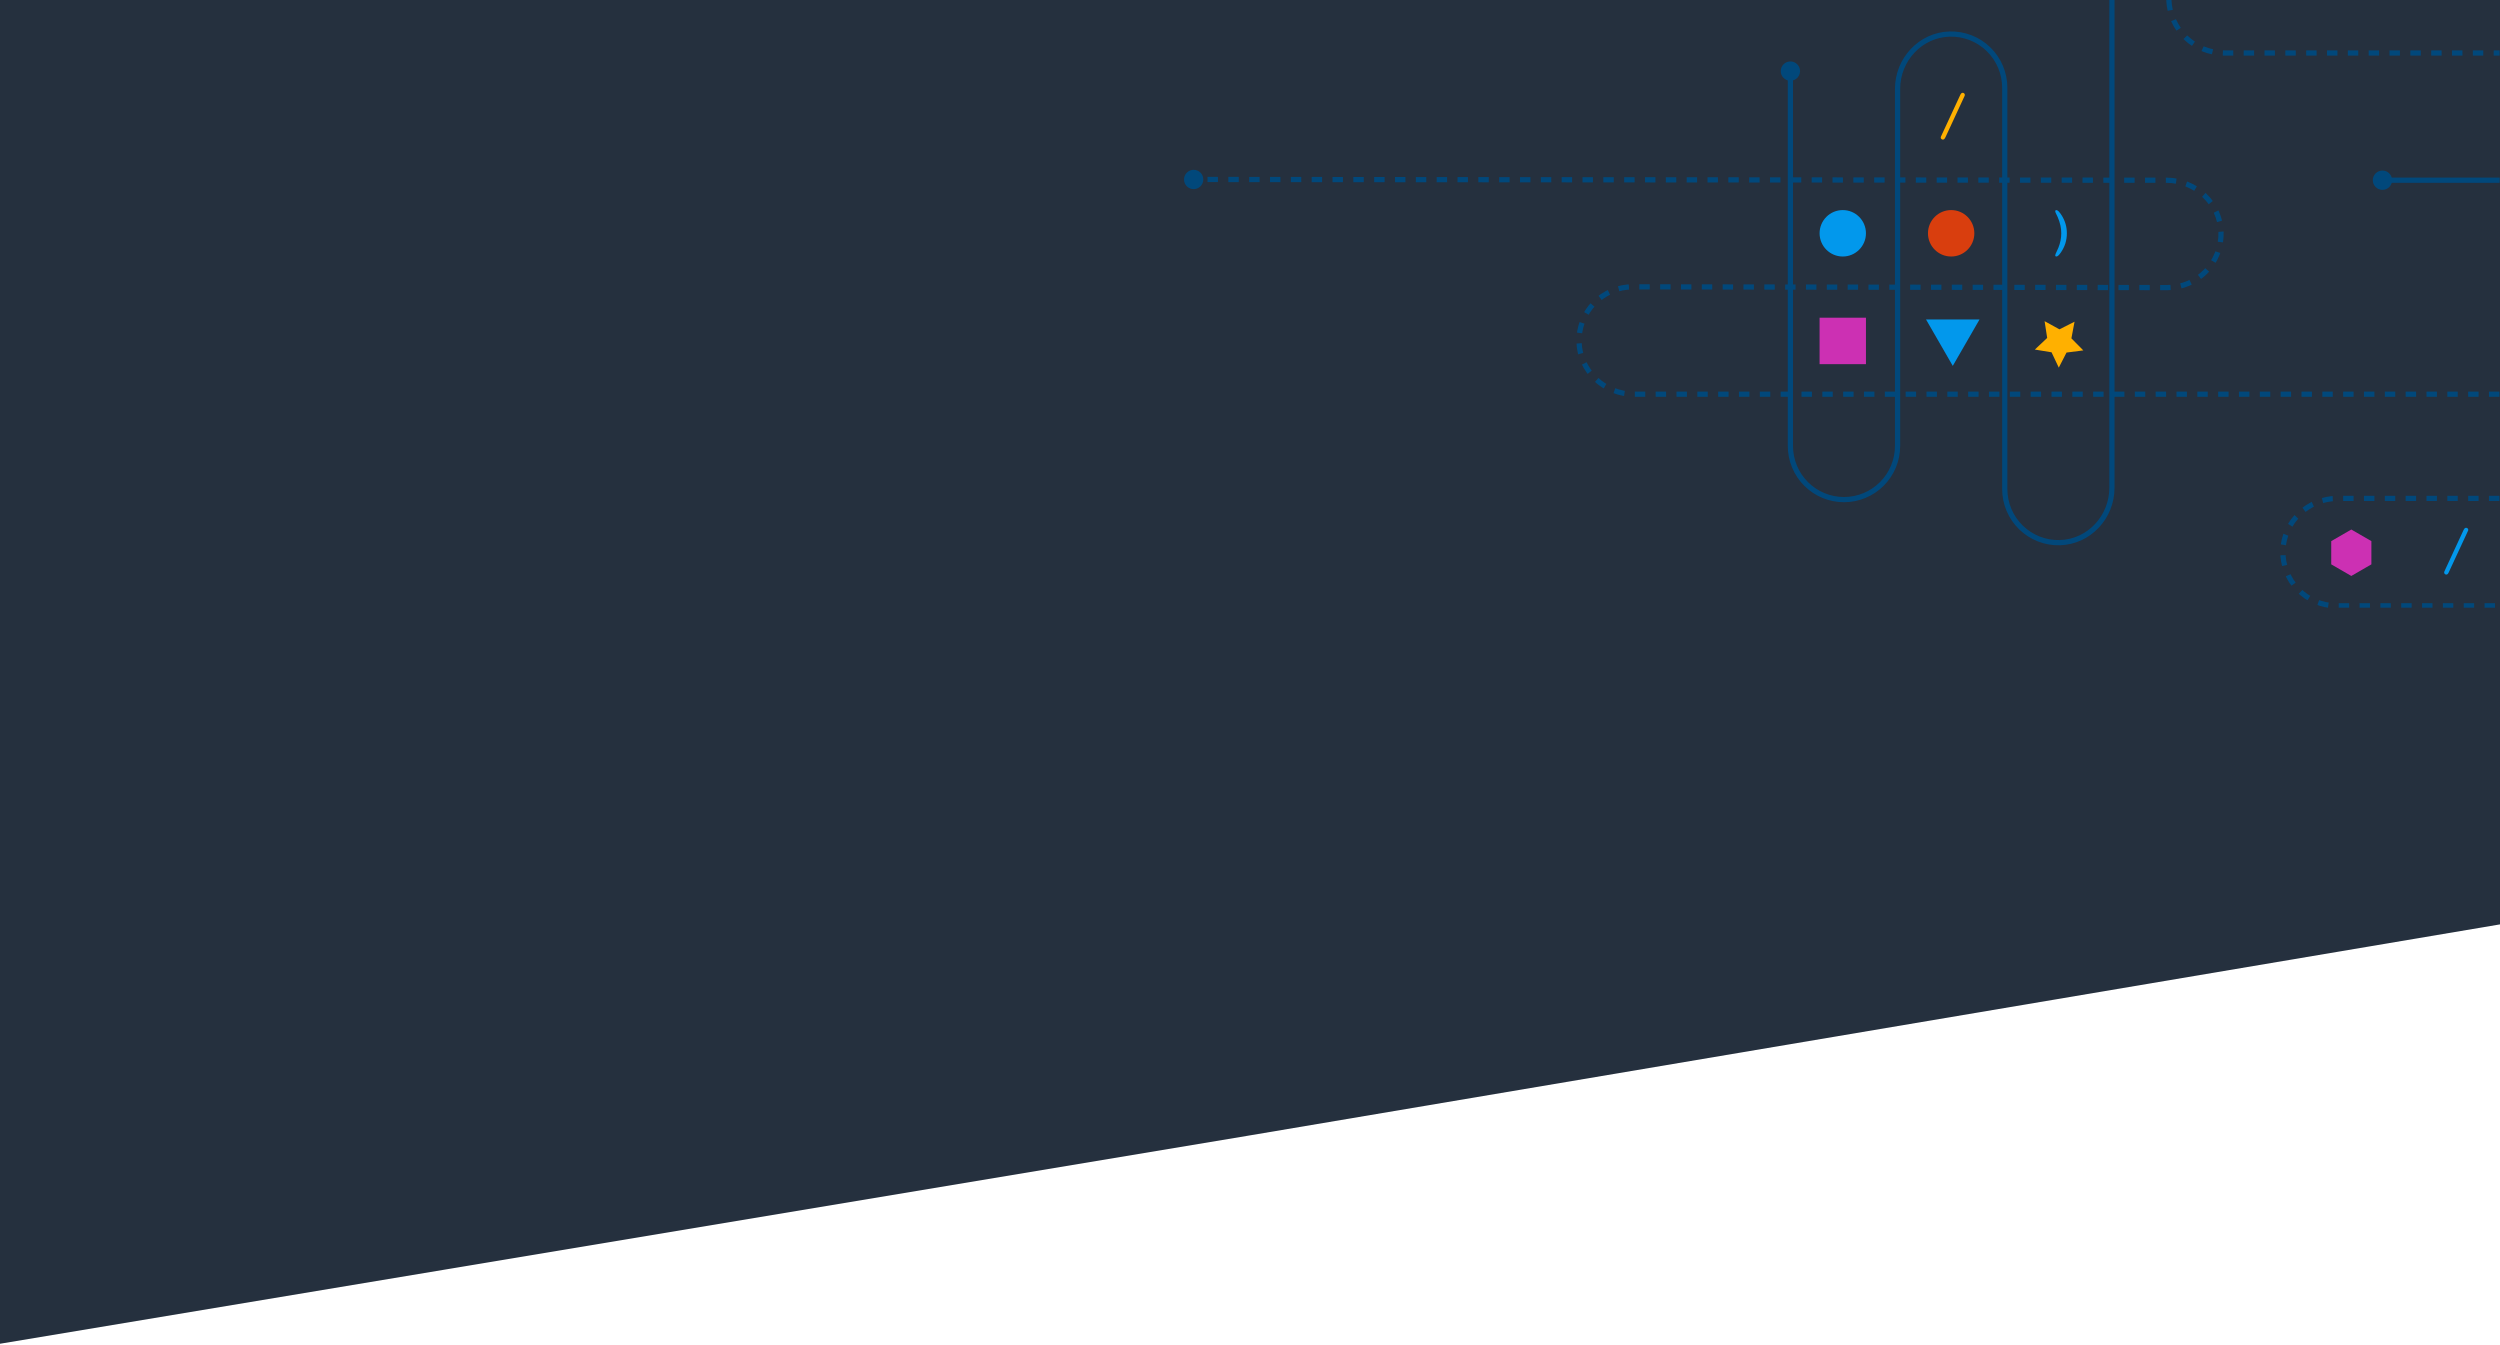 <svg width="1440" height="775" viewBox="0 0 1440 775" fill="none" xmlns="http://www.w3.org/2000/svg">
<path d="M-3 774.5L720 653.973L1443 531.94L1443 -5L720 -5L-3 -5L-3 774.5Z" fill="#25303E"/>
<g clip-path="url(#clip0_201:65)">
<path d="M1439.82 103.798L1373.82 103.798" stroke="#01487B" stroke-width="3" stroke-miterlimit="10"/>
<path d="M1249.26 0C1249.58 8.204 1253.07 15.964 1258.98 21.653C1264.88 27.343 1272.76 30.52 1280.96 30.52H1439.77" stroke="#01487B" stroke-width="3" stroke-miterlimit="10" stroke-dasharray="6 6"/>
<path d="M1372.29 109.359C1375.36 109.359 1377.84 106.869 1377.84 103.798C1377.84 100.727 1375.36 98.237 1372.29 98.237C1369.23 98.237 1366.74 100.727 1366.74 103.798C1366.74 106.869 1369.23 109.359 1372.29 109.359Z" fill="#01487B"/>
<path d="M1342.79 325.066V311.689L1354.35 305L1365.92 311.689V325.066L1354.35 331.754L1342.79 325.066Z" fill="#CC30B3"/>
<path d="M1410.58 329.455C1410.42 329.892 1410.17 330.295 1409.86 330.641C1409.64 330.848 1409.35 330.961 1409.05 330.956C1408.89 330.956 1408.73 330.925 1408.59 330.864C1408.44 330.802 1408.31 330.712 1408.2 330.598C1408.08 330.487 1407.99 330.353 1407.92 330.205C1407.86 330.056 1407.83 329.896 1407.83 329.734C1407.83 329.625 1407.85 329.516 1407.88 329.411C1407.92 329.278 1407.97 329.147 1408.02 329.019L1418.89 305.553C1419.08 305.105 1419.34 304.69 1419.66 304.323C1419.76 304.218 1419.89 304.136 1420.03 304.08C1420.16 304.025 1420.31 303.998 1420.46 304.001C1420.62 303.997 1420.79 304.026 1420.94 304.086C1421.09 304.146 1421.23 304.235 1421.35 304.349C1421.46 304.455 1421.56 304.584 1421.62 304.729C1421.68 304.873 1421.71 305.029 1421.71 305.187C1421.71 305.293 1421.7 305.398 1421.67 305.501C1421.64 305.617 1421.6 305.728 1421.54 305.832L1410.58 329.455Z" fill="#0298EC"/>
<path d="M1439.66 287.088H1346.46C1329.64 287.088 1315.42 300.298 1314.96 317.14C1314.85 321.272 1315.56 325.385 1317.06 329.237C1318.56 333.089 1320.81 336.6 1323.69 339.564C1326.56 342.528 1330 344.884 1333.81 346.492C1337.61 348.101 1341.69 348.93 1345.82 348.93H1439.66" stroke="#01487B" stroke-width="3" stroke-miterlimit="10" stroke-dasharray="6 6"/>
<path d="M1074.79 183H1048.08V209.754H1074.79V183Z" fill="#CC30B3"/>
<path d="M1123.87 147.754C1131.24 147.754 1137.22 141.765 1137.22 134.377C1137.22 126.989 1131.24 121 1123.87 121C1116.49 121 1110.51 126.989 1110.51 134.377C1110.51 141.765 1116.49 147.754 1123.87 147.754Z" fill="#D93E0E"/>
<path d="M1124.8 210.754L1109.38 184H1140.22L1124.8 210.754Z" fill="#0298EC"/>
<path d="M1061.44 147.754C1068.81 147.754 1074.79 141.765 1074.79 134.377C1074.79 126.989 1068.81 121 1061.44 121C1054.06 121 1048.08 126.989 1048.08 134.377C1048.08 141.765 1054.06 147.754 1061.44 147.754Z" fill="#0298EC"/>
<path d="M1183.98 121.214C1184.03 121.147 1184.09 121.092 1184.16 121.055C1184.24 121.017 1184.32 120.999 1184.4 121C1184.95 121.064 1185.45 121.336 1185.8 121.759C1186.47 122.485 1187.07 123.281 1187.58 124.134C1188.54 125.664 1189.28 127.318 1189.78 129.049C1190.27 130.782 1190.52 132.575 1190.51 134.377C1190.52 136.356 1190.23 138.325 1189.64 140.216C1189.04 142.107 1188.15 143.893 1187.01 145.51C1186.59 146.133 1186.11 146.706 1185.57 147.217C1185.26 147.53 1184.84 147.72 1184.4 147.754C1184.32 147.756 1184.24 147.738 1184.17 147.702C1184.09 147.666 1184.03 147.613 1183.98 147.547C1183.86 147.393 1183.8 147.204 1183.81 147.011C1183.96 146.367 1184.19 145.747 1184.52 145.172C1184.99 144.188 1185.37 143.333 1185.66 142.607C1186.19 141.288 1186.6 139.921 1186.88 138.525C1187.15 137.159 1187.29 135.77 1187.29 134.377C1187.29 132.86 1187.13 131.348 1186.81 129.866C1186.43 128.213 1185.9 126.599 1185.23 125.041C1185.03 124.59 1184.75 123.988 1184.37 123.235C1184.11 122.783 1183.92 122.29 1183.81 121.775C1183.8 121.575 1183.86 121.378 1183.98 121.214Z" fill="#0298EC"/>
<path d="M1128.99 54.949C1129.15 54.511 1129.4 54.109 1129.71 53.763C1129.93 53.556 1130.22 53.443 1130.52 53.448C1130.68 53.448 1130.84 53.479 1130.98 53.54C1131.13 53.602 1131.26 53.692 1131.37 53.806C1131.49 53.917 1131.58 54.051 1131.65 54.199C1131.71 54.348 1131.74 54.508 1131.74 54.67C1131.74 54.779 1131.72 54.888 1131.69 54.992C1131.65 55.126 1131.6 55.257 1131.55 55.385L1120.68 78.851C1120.49 79.299 1120.23 79.714 1119.91 80.081C1119.81 80.186 1119.68 80.268 1119.55 80.324C1119.41 80.379 1119.26 80.406 1119.11 80.403C1118.95 80.407 1118.79 80.378 1118.63 80.318C1118.48 80.258 1118.34 80.169 1118.22 80.055C1118.11 79.949 1118.02 79.82 1117.95 79.675C1117.89 79.531 1117.86 79.375 1117.86 79.217C1117.86 79.111 1117.88 79.006 1117.9 78.903C1117.93 78.787 1117.98 78.676 1118.03 78.572L1128.99 54.949Z" fill="#FFB000"/>
<path d="M1031.27 46.512C1034.33 46.512 1036.82 44.023 1036.82 40.952C1036.82 37.88 1034.33 35.391 1031.27 35.391C1028.2 35.391 1025.71 37.88 1025.71 40.952C1025.71 44.023 1028.2 46.512 1031.27 46.512Z" fill="#01487B"/>
<path d="M687.551 108.938C690.617 108.938 693.102 106.449 693.102 103.377C693.102 100.306 690.617 97.817 687.551 97.817C684.485 97.817 682 100.306 682 103.377C682 106.449 684.485 108.938 687.551 108.938Z" fill="#01487B"/>
<path d="M1216.47 -1.752V281.017C1216.47 297.866 1203.28 312.108 1186.47 312.57C1182.35 312.686 1178.24 311.972 1174.39 310.471C1170.55 308.97 1167.04 306.712 1164.09 303.83C1161.13 300.949 1158.78 297.502 1157.17 293.694C1155.56 289.886 1154.74 285.794 1154.74 281.661V50.53C1154.74 46.396 1153.91 42.304 1152.3 38.496C1150.7 34.688 1148.34 31.242 1145.39 28.36C1142.43 25.478 1138.92 23.22 1135.08 21.719C1131.23 20.218 1127.13 19.504 1123 19.62C1106.19 20.082 1093 34.324 1093 51.173V256.872C1093 265.071 1089.74 272.932 1083.95 278.727C1078.17 284.523 1070.32 287.778 1062.13 287.778C1053.95 287.778 1046.1 284.523 1040.31 278.727C1034.52 272.932 1031.27 265.071 1031.27 256.872V41.957" stroke="#01487B" stroke-width="3" stroke-miterlimit="10"/>
<path d="M1439.66 227.062H941.031C924.212 227.062 909.995 213.852 909.534 197.01C909.418 192.878 910.13 188.764 911.629 184.912C913.127 181.061 915.381 177.549 918.258 174.586C921.135 171.622 924.575 169.266 928.377 167.657C932.178 166.048 936.263 165.22 940.389 165.22L1248.45 165.654C1252.58 165.654 1256.66 164.825 1260.46 163.216C1264.27 161.608 1267.71 159.252 1270.58 156.288C1273.46 153.324 1275.71 149.813 1277.21 145.961C1278.71 142.11 1279.42 137.996 1279.31 133.864C1278.85 117.022 1264.63 103.812 1247.81 103.812L689.102 103.377" stroke="#01487B" stroke-width="3" stroke-miterlimit="10" stroke-dasharray="6 6"/>
<path d="M1190.32 203.071L1199.99 201.834L1193.13 194.896L1194.94 185.299L1186.24 189.695L1177.69 185L1179.17 194.654L1172.07 201.35L1181.69 202.922L1185.86 211.754L1190.32 203.071Z" fill="#FFB000"/>
</g>
<defs>
<clipPath id="clip0_201:65">
<rect width="802" height="350" fill="white" transform="translate(638)"/>
</clipPath>
</defs>
</svg>
